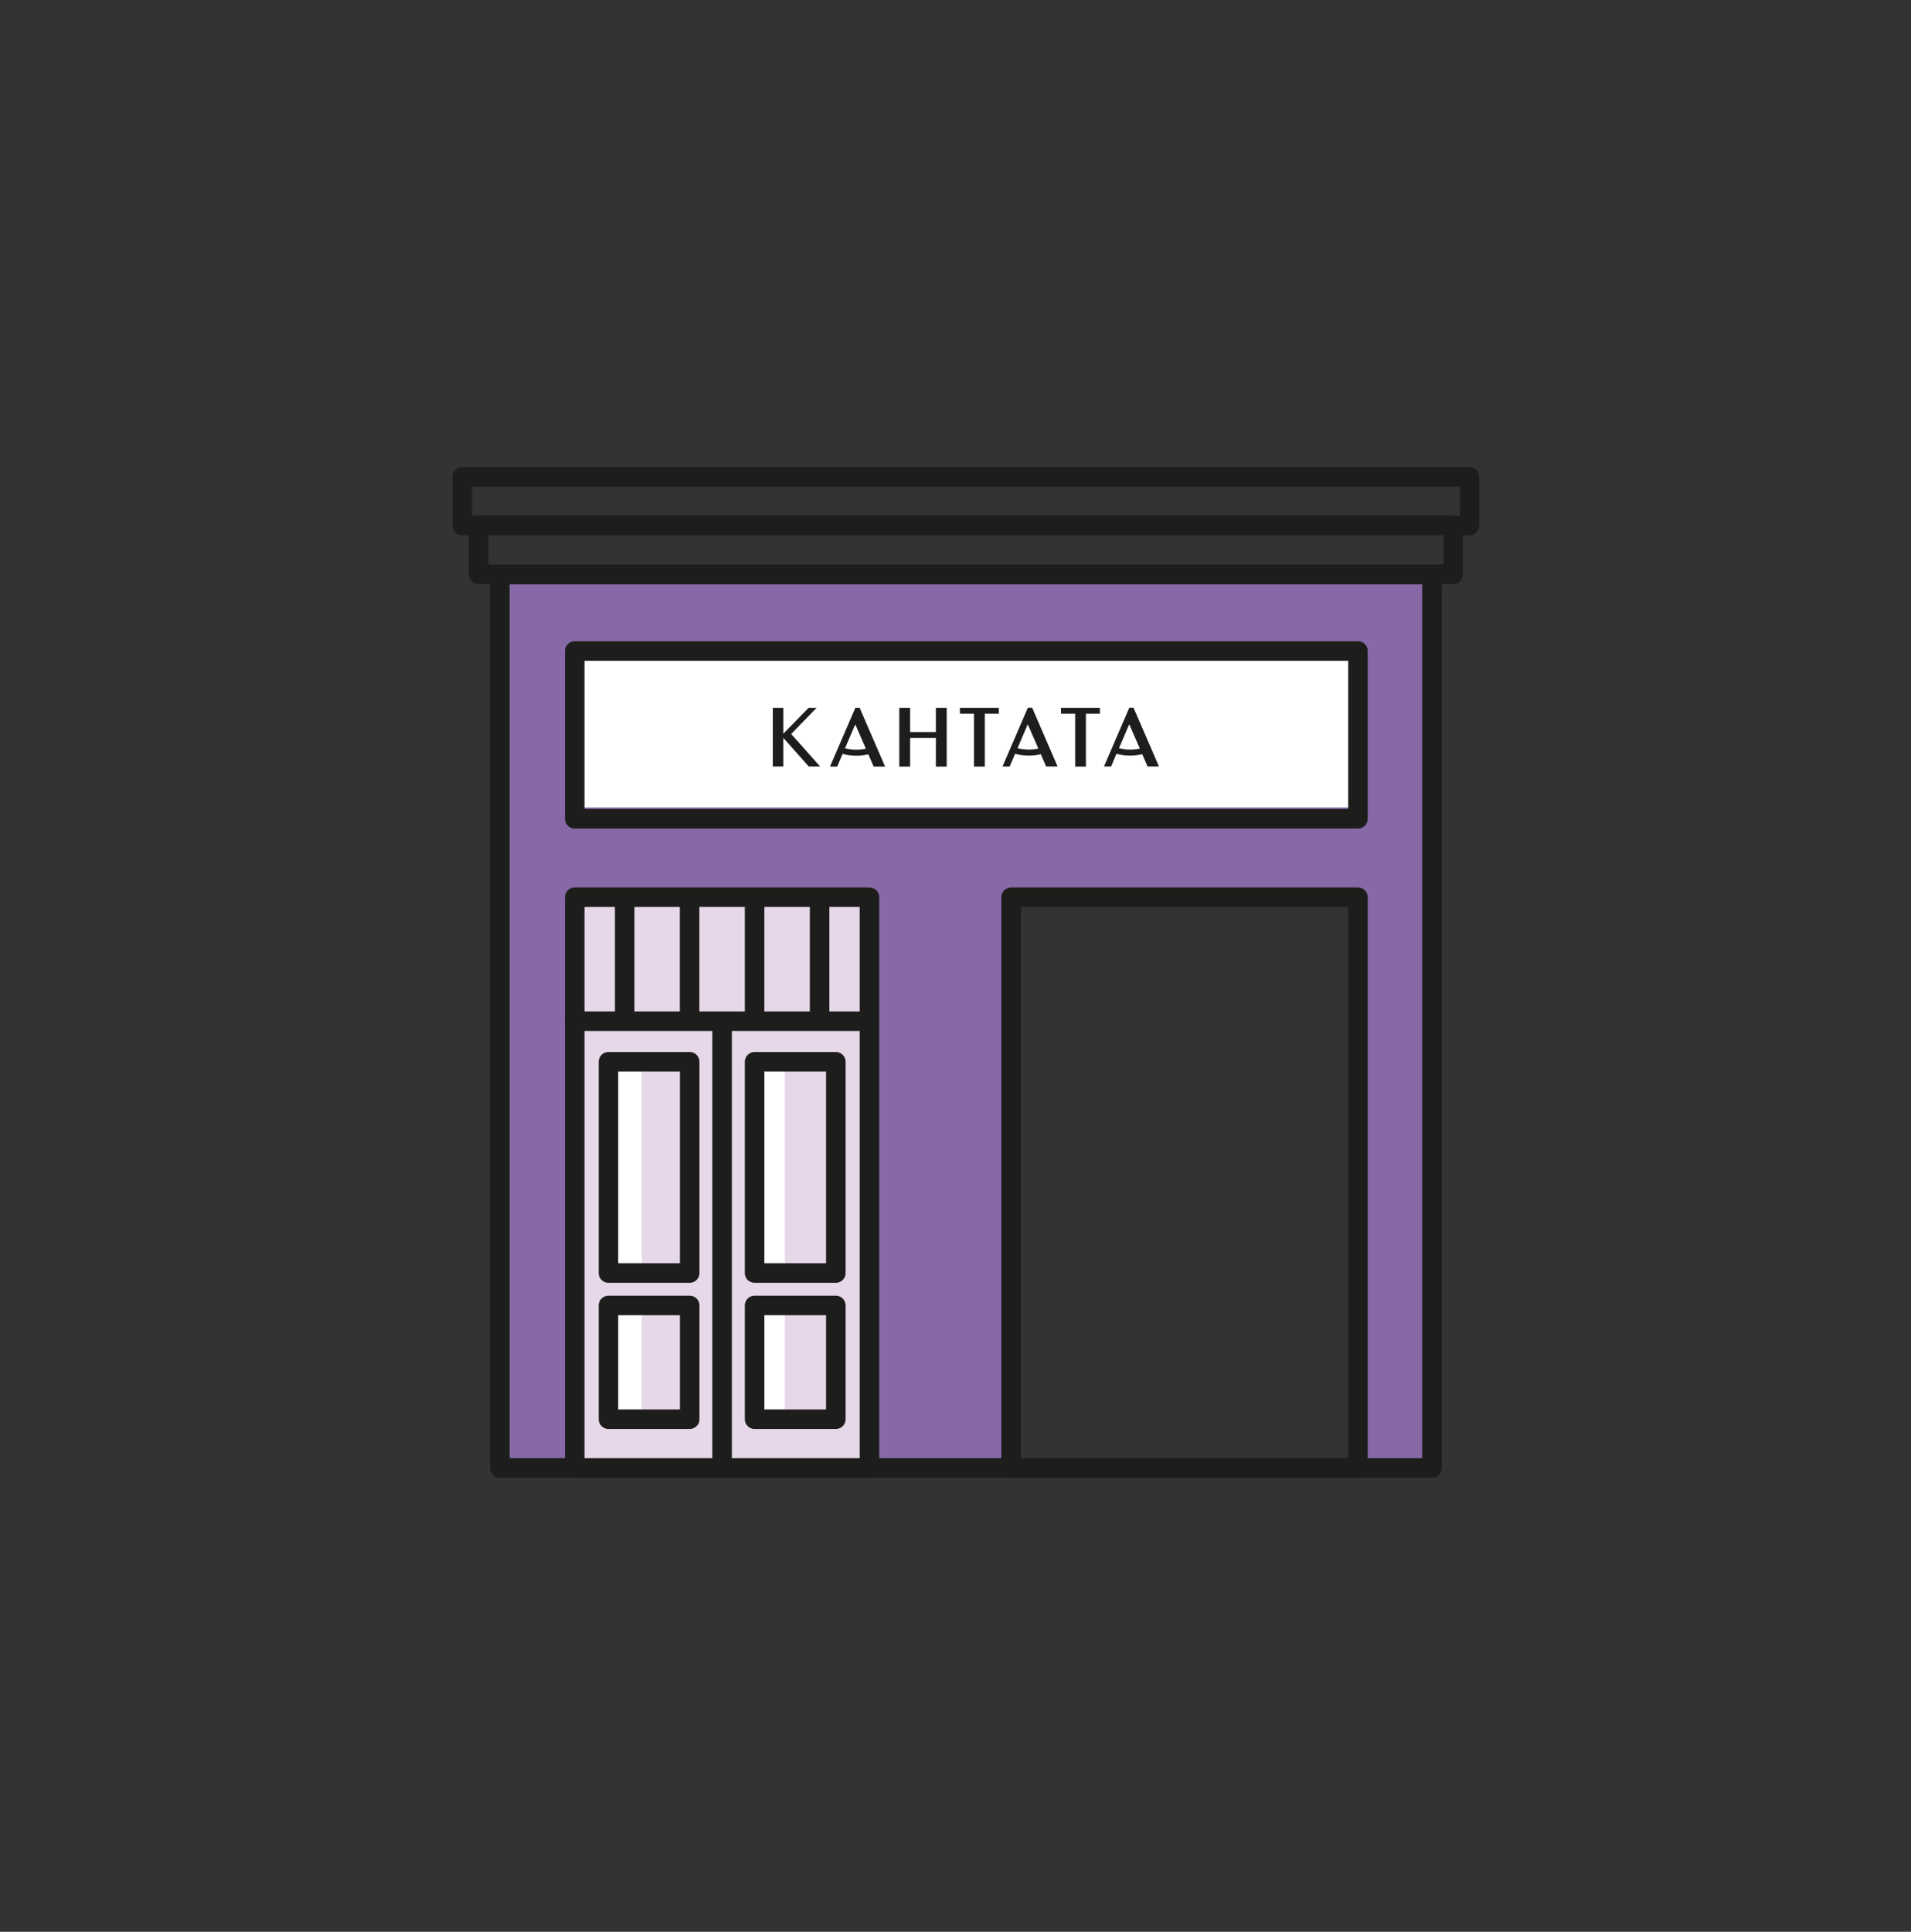 <?xml version="1.0" encoding="UTF-8"?> <svg xmlns="http://www.w3.org/2000/svg" id="_Слой_1" data-name="Слой 1" viewBox="0 0 187 189"><rect x="0" y="0" width="187" height="189" fill="#333333" stroke="none"/><defs><style> .cls-1, .cls-2, .cls-3 { fill: #fff; } .cls-4 { fill: #8669a6; } .cls-5 { fill: #1d1d1b; } .cls-2 { stroke-width: 1.23px; } .cls-2, .cls-6, .cls-3, .cls-7 { stroke: #1d1d1b; stroke-linecap: round; stroke-linejoin: round; } .cls-6 { fill: none; stroke-width: 1.91px; } .cls-3, .cls-7 { stroke-width: 1.08px; } .cls-7 { fill: #e6d8e9; } </style></defs><g><polygon class="cls-4" points="48.79 56 48.79 88 49.79 88 49.79 143 56.79 143 56.79 88 84.79 88 84.79 144 98.79 144 98.79 88 132.79 88 132.79 144 139.79 144 139.79 88 139.79 85 139.79 56 48.79 56"></polygon><rect class="cls-6" x="48.91" y="56.21" width="91.21" height="87.41"></rect><rect class="cls-6" x="98.94" y="87.78" width="33.94" height="55.84"></rect><g><g><polygon class="cls-7" points="85.08 143.62 56.24 143.62 56.24 99.91 56.24 87.78 85.08 87.78 85.08 143.62"></polygon><polyline class="cls-3" points="85.08 99.91 70.66 99.91 56.24 99.91"></polyline><g><line class="cls-2" x1="61.13" y1="88" x2="61.13" y2="99.01"></line><line class="cls-2" x1="67.48" y1="88" x2="67.48" y2="99.01"></line><line class="cls-2" x1="73.84" y1="88" x2="73.84" y2="99.01"></line><line class="cls-2" x1="80.2" y1="88" x2="80.2" y2="99.01"></line></g></g><g><polygon class="cls-6" points="85.08 143.62 56.24 143.62 56.24 99.91 56.24 87.78 85.08 87.78 85.08 143.62"></polygon><polyline class="cls-6" points="85.08 99.91 70.66 99.91 56.24 99.91"></polyline><g><line class="cls-6" x1="61.13" y1="88" x2="61.13" y2="99.01"></line><line class="cls-6" x1="67.48" y1="88" x2="67.48" y2="99.01"></line><line class="cls-6" x1="73.84" y1="88" x2="73.84" y2="99.01"></line><line class="cls-6" x1="80.2" y1="88" x2="80.2" y2="99.01"></line></g></g></g><line class="cls-6" x1="70.66" y1="143.62" x2="70.66" y2="99.91"></line><rect class="cls-6" x="46.83" y="51.41" width="95.38" height="4.77"></rect><rect class="cls-6" x="45.24" y="46.65" width="98.56" height="4.77"></rect><rect class="cls-1" x="59.72" y="103.76" width="3.07" height="20.67"></rect><rect class="cls-1" x="59.72" y="128" width="3.07" height="10.42"></rect><rect class="cls-1" x="73.72" y="103.76" width="3.07" height="20.67"></rect><rect class="cls-1" x="73.72" y="128" width="3.07" height="10.42"></rect><rect class="cls-6" x="59.54" y="103.88" width="7.95" height="20.67"></rect><rect class="cls-6" x="59.54" y="127.72" width="7.95" height="11.13"></rect><rect class="cls-6" x="73.84" y="103.88" width="7.95" height="20.67"></rect><rect class="cls-6" x="73.84" y="127.72" width="7.95" height="11.13"></rect><rect class="cls-1" x="55.79" y="64" width="77" height="15"></rect><rect class="cls-6" x="56.24" y="63.69" width="76.64" height="16.42"></rect></g><g><polygon class="cls-5" points="96.37 69.83 97.74 69.83 97.74 69.25 93.93 69.25 93.93 69.83 95.31 69.83 95.31 75 96.37 75 96.37 69.83 96.37 69.83"></polygon><path class="cls-5" d="M101.01,69.24h-.43s-2.48,5.75-2.48,5.75h.7s.31-.72,.31-.72l.22-.52c.83,.22,1.69,.23,2.52,.04l.21,.48,.31,.72h1.12s-2.49-5.75-2.49-5.75Zm-1.44,3.96l1-2.34,1.04,2.38c-.68,.14-1.37,.13-2.04-.04Z"></path><polygon class="cls-5" points="106.26 69.83 107.63 69.83 107.63 69.25 103.82 69.25 103.82 69.83 105.21 69.83 105.21 75 106.26 75 106.26 69.83 106.26 69.83"></polygon><path class="cls-5" d="M110.94,69.24h-.43s-2.48,5.75-2.48,5.75h.7s.3-.72,.3-.72l.22-.52c.83,.22,1.69,.23,2.52,.04l.21,.48,.31,.72h1.12s-2.49-5.75-2.49-5.75Zm-1.44,3.96l1-2.34,1.04,2.38c-.68,.14-1.37,.13-2.04-.04Z"></path><polygon class="cls-5" points="92.64 69.25 92.42 69.25 91.59 69.25 91.58 69.25 91.58 71.62 89.06 71.62 89.06 69.25 88.84 69.25 88 69.25 88 74.99 88 75 89.06 75 89.06 72.2 91.58 72.2 91.58 75 92.64 75 92.64 69.25"></polygon><polygon class="cls-5" points="80.25 74.99 77.42 71.81 79.91 69.25 79.13 69.25 76.65 71.78 76.65 69.25 76.64 69.25 75.73 69.25 75.62 69.25 75.62 74.99 75.73 74.99 76.64 74.99 76.65 74.99 76.65 72.19 79.14 74.99 80.25 74.99"></polygon><path class="cls-5" d="M84.13,69.25h-.43s-2.48,5.75-2.48,5.75h.7s.31-.72,.31-.72l.22-.52c.83,.22,1.69,.23,2.52,.04l.21,.48,.31,.72h1.12s-2.49-5.75-2.49-5.75Zm-1.44,3.96l1-2.34,1.04,2.38c-.68,.14-1.37,.13-2.04-.04Z"></path></g></svg> 